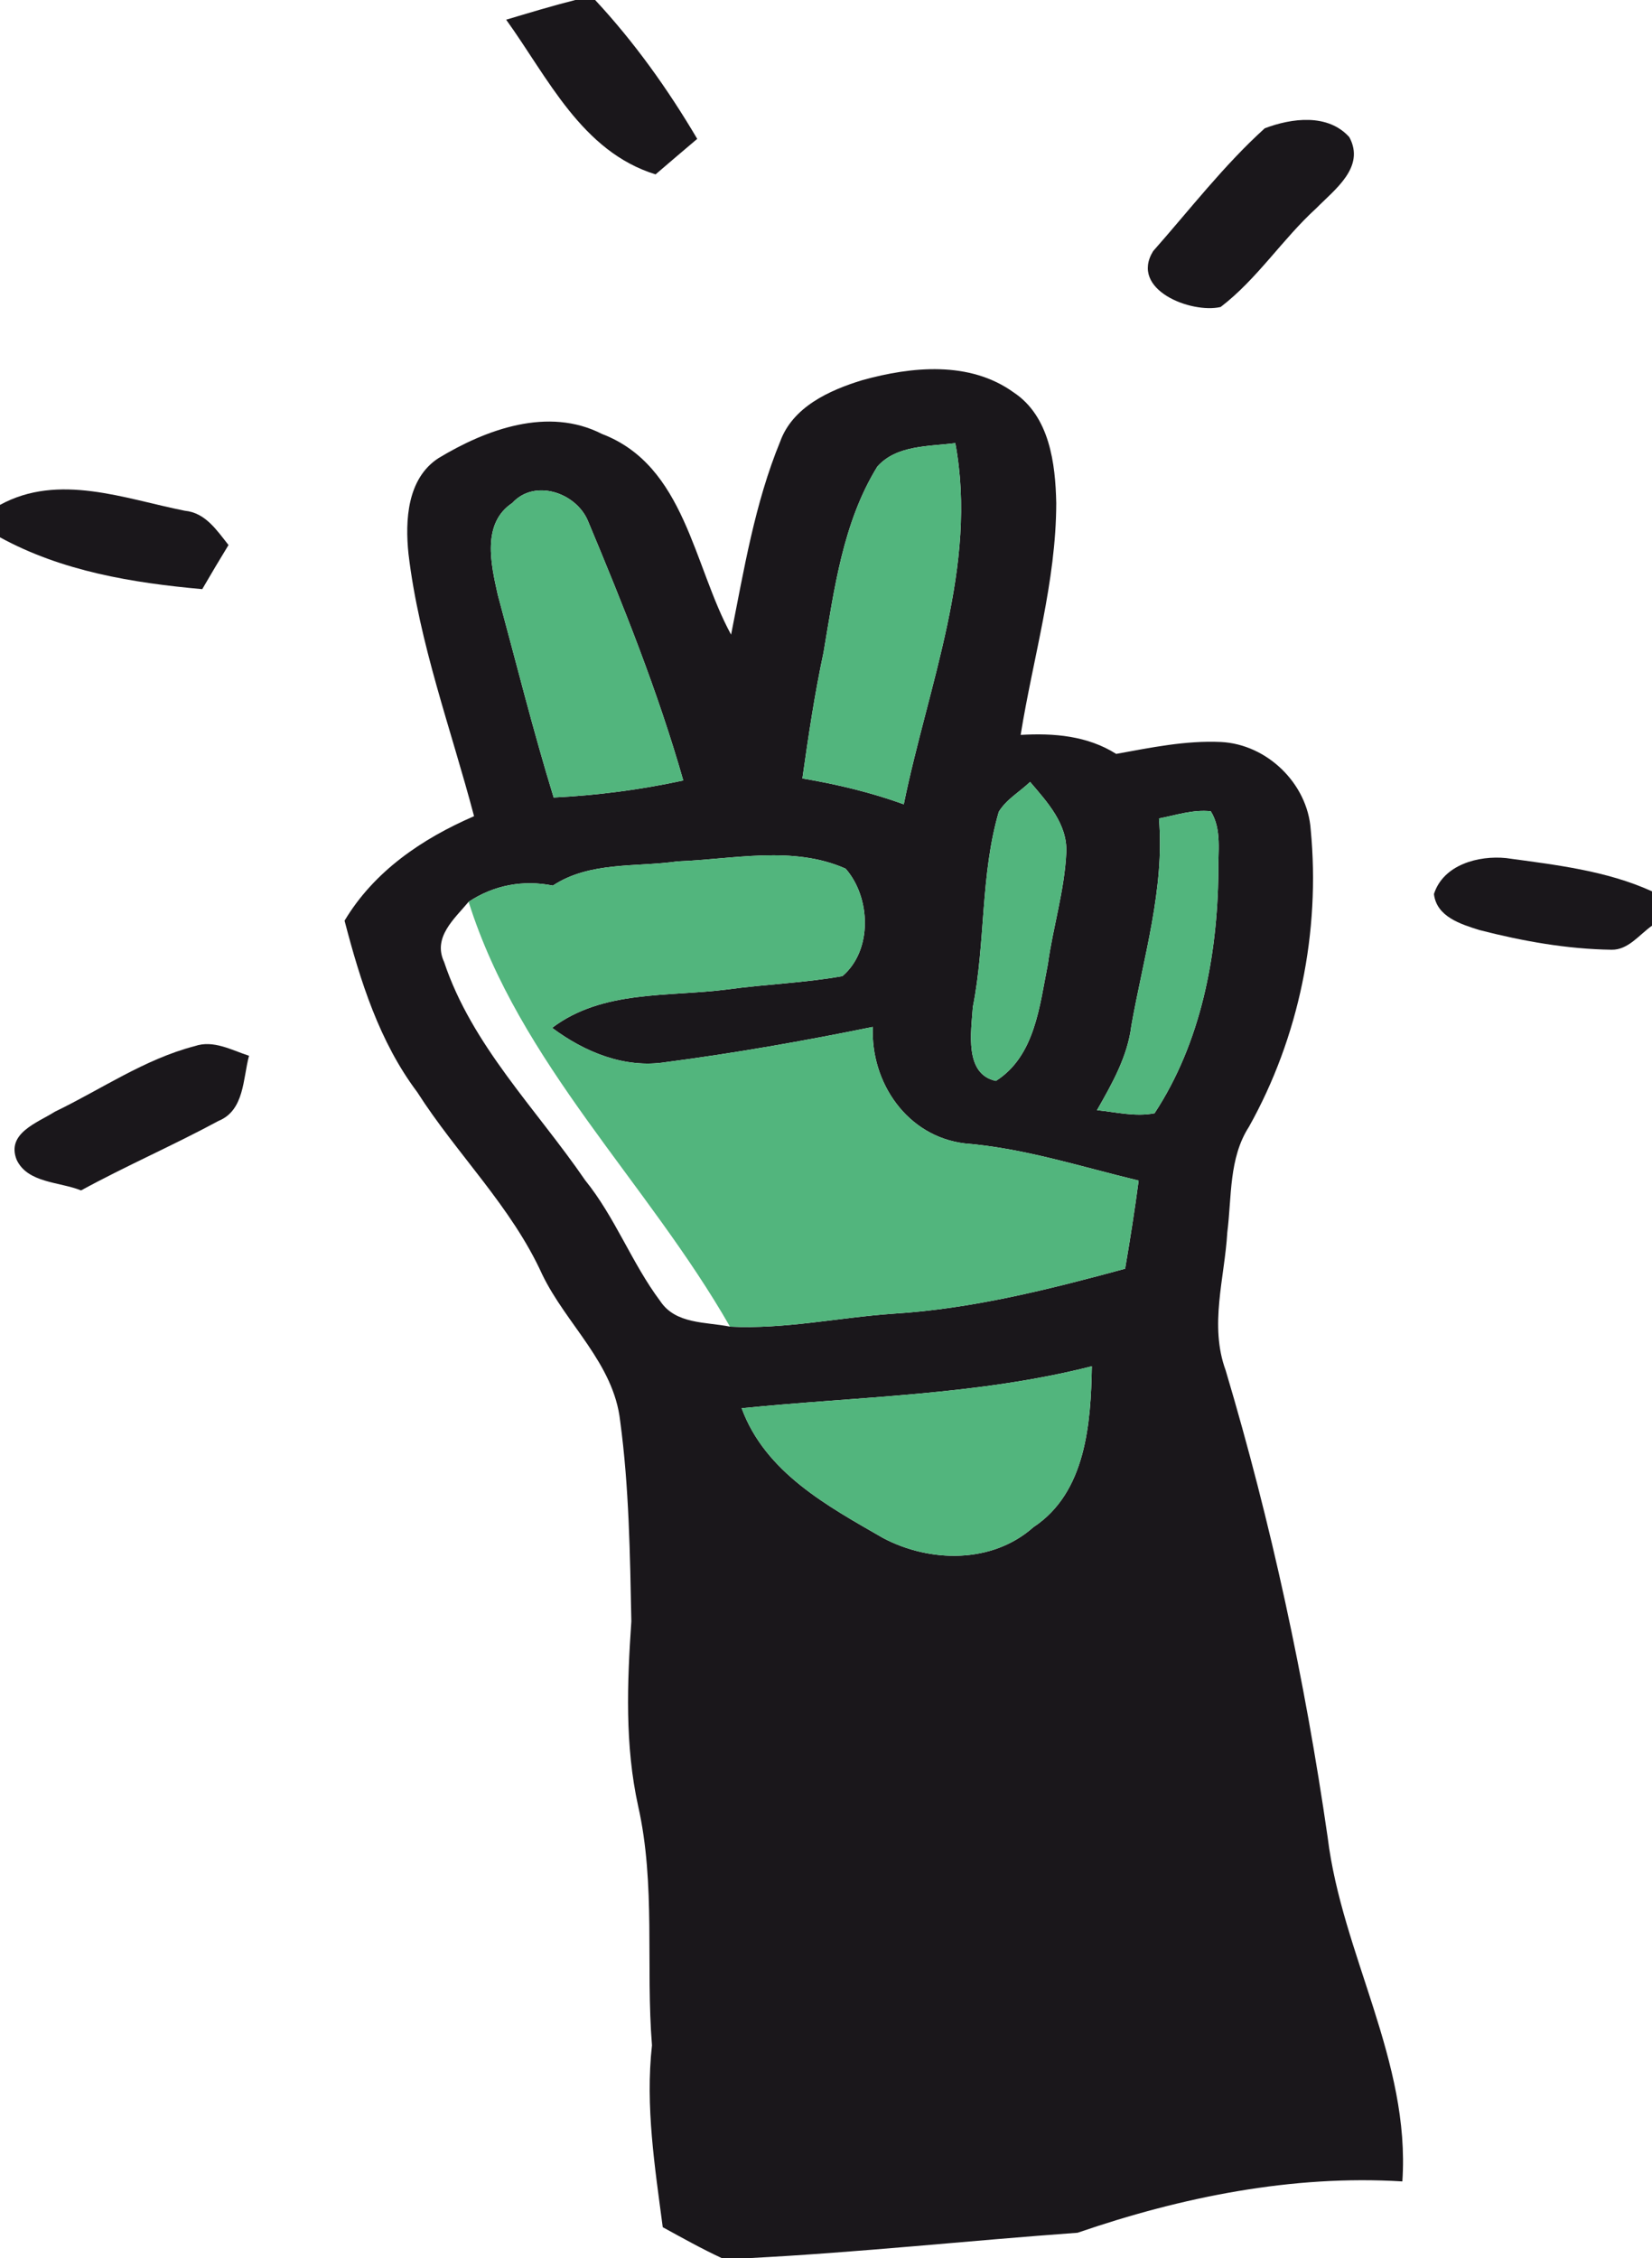 <?xml version="1.0" encoding="UTF-8" standalone="no"?>
<!DOCTYPE svg PUBLIC "-//W3C//DTD SVG 1.1//EN" "http://www.w3.org/Graphics/SVG/1.1/DTD/svg11.dtd">
<svg width="100%" height="100%" viewBox="0 0 161 220" version="1.1" xmlns="http://www.w3.org/2000/svg" xmlns:xlink="http://www.w3.org/1999/xlink" xml:space="preserve" xmlns:serif="http://www.serif.com/" style="fill-rule:evenodd;clip-rule:evenodd;stroke-linejoin:round;stroke-miterlimit:2;">
    <g id="_-1a171bff" serif:id="#1a171bff">
        <path d="M56.07,0L58,0C61.82,4.1 65.1,8.7 67.95,13.53C66.59,14.68 65.24,15.83 63.89,16.99C56.7,14.77 53.41,7.58 49.33,1.92C51.57,1.25 53.81,0.57 56.07,0Z" style="fill:rgb(26,23,27);fill-rule:nonzero;"/>
        <path d="M123.26,12.5C125.89,11.5 129.41,11.04 131.5,13.36C133.09,16.29 130.07,18.47 128.27,20.3C124.97,23.31 122.52,27.19 118.96,29.91C116.08,30.57 110.07,28.23 112.38,24.47C115.94,20.44 119.28,16.1 123.26,12.5Z" style="fill:rgb(26,23,27);fill-rule:nonzero;"/>
        <path d="M84.03,37.04C88.85,35.7 94.51,35.14 98.8,38.24C102.29,40.56 102.86,45.15 102.94,49.01C102.93,56.67 100.68,64.08 99.47,71.6C102.7,71.41 105.98,71.68 108.78,73.45C112.15,72.84 115.55,72.13 118.99,72.29C123.48,72.51 127.44,76.34 127.74,80.84C128.69,90.78 126.61,101.05 121.72,109.78C119.75,112.83 120.05,116.6 119.61,120.06C119.35,124.53 117.84,129.12 119.45,133.51C123.89,148.4 127.17,163.62 129.39,179C130.79,190.41 137.47,200.79 136.67,212.53C125.93,211.87 115.14,214.05 105.02,217.53C94.36,218.3 83.71,219.45 73.03,220L70.34,220C68.38,219.09 66.49,218.03 64.59,216.99C63.82,211.11 62.88,205.21 63.54,199.27C62.92,191.51 63.92,183.62 62.19,175.95C60.89,170.04 61.12,163.96 61.53,157.96C61.4,151.45 61.31,144.9 60.44,138.44C59.81,132.82 55.19,129.03 52.84,124.16C49.84,117.55 44.53,112.46 40.66,106.4C36.97,101.49 35.11,95.57 33.58,89.7C36.46,84.88 41.14,81.71 46.2,79.52C43.96,71.03 40.85,62.71 39.81,53.96C39.47,50.7 39.68,46.64 42.71,44.65C47.38,41.82 53.43,39.6 58.67,42.28C66.77,45.37 67.57,55.11 71.25,61.83C72.51,55.49 73.56,49.04 76.03,43.03C77.25,39.64 80.83,38.02 84.03,37.04M85.5,45.46C82.14,50.92 81.31,57.38 80.26,63.57C79.39,67.63 78.78,71.74 78.2,75.84C81.56,76.41 84.88,77.2 88.08,78.36C90.43,66.8 95.33,55.13 93.1,43.17C90.52,43.51 87.38,43.34 85.5,45.46M49.93,49C46.92,51 47.85,54.98 48.51,57.94C50.3,64.53 51.95,71.16 53.96,77.7C58.21,77.49 62.43,76.94 66.59,76.04C64.11,67.36 60.75,58.99 57.27,50.68C56.08,47.97 52.09,46.64 49.93,49M97.34,79.09C95.53,85.28 96.06,91.83 94.81,98.12C94.65,100.52 93.95,104.66 97.06,105.31C100.88,102.88 101.31,98 102.12,93.96C102.62,90.3 103.76,86.72 103.92,83.01C104.02,80.25 102.05,78.13 100.39,76.18C99.38,77.15 98.08,77.87 97.34,79.09M112.95,79.74C113.52,86.6 111.44,93.25 110.26,99.93C109.89,102.94 108.38,105.58 106.91,108.16C108.77,108.35 110.66,108.83 112.52,108.46C117.04,101.58 118.64,93.15 118.74,85.02C118.68,83.03 119.11,80.83 118,79.04C116.28,78.85 114.61,79.42 112.95,79.74M53.88,86.28C50.99,85.7 48.13,86.23 45.67,87.86C44.3,89.51 42.15,91.3 43.28,93.72C45.99,101.85 52.27,108.04 57.03,114.99C59.96,118.61 61.57,123.06 64.35,126.77C65.85,129.03 68.79,128.78 71.14,129.25C76.48,129.52 81.74,128.36 87.05,127.99C94.73,127.52 102.24,125.62 109.65,123.61C110.14,120.75 110.59,117.89 110.97,115.02C105.34,113.67 99.83,111.87 94.02,111.4C88.41,110.72 84.84,105.49 85.06,100.05C78.38,101.41 71.65,102.6 64.9,103.48C60.88,104.12 56.97,102.5 53.81,100.14C58.73,96.42 65.12,97.14 70.89,96.4C74.61,95.88 78.4,95.77 82.1,95.1C85.05,92.6 84.88,87.44 82.41,84.63C77.27,82.35 71.46,83.72 66.05,83.92C61.98,84.5 57.48,83.91 53.88,86.28M72.28,137.2C74.58,143.46 80.63,146.72 86.07,149.85C90.64,152.26 96.69,152.36 100.71,148.79C105.84,145.41 106.31,138.67 106.41,133.11C95.24,135.95 83.69,136.05 72.28,137.2Z" style="fill:rgb(26,23,27);fill-rule:nonzero;"/>
        <path d="M0,49.19C5.72,46.06 12.12,48.59 18.01,49.76C20.02,49.95 21.13,51.67 22.27,53.1C21.4,54.52 20.55,55.96 19.71,57.4C12.93,56.79 6.04,55.66 0,52.35L0,49.19Z" style="fill:rgb(26,23,27);fill-rule:nonzero;"/>
        <path d="M139.75,87.1C140.67,84.23 144.1,83.33 146.78,83.6C151.59,84.26 156.53,84.81 161,86.84L161,90.19C159.77,91.05 158.69,92.56 157.06,92.53C152.71,92.47 148.38,91.69 144.17,90.61C142.37,90.04 140,89.32 139.75,87.1Z" style="fill:rgb(26,23,27);fill-rule:nonzero;"/>
        <path d="M5.35,108.31C9.87,106.13 14.09,103.19 18.98,101.92C20.81,101.29 22.58,102.32 24.27,102.86C23.67,105.08 23.83,108.18 21.29,109.21C16.89,111.59 12.29,113.58 7.9,115.98C5.81,115.13 2.69,115.28 1.62,112.99C0.6,110.4 3.65,109.39 5.35,108.31Z" style="fill:rgb(26,23,27);fill-rule:nonzero;"/>
    </g>
    <g id="_-fdcf67ff" serif:id="#fdcf67ff">
        <path d="M85.5,45.46C87.38,43.34 90.52,43.51 93.1,43.17C95.33,55.13 90.43,66.8 88.08,78.36C84.88,77.2 81.56,76.41 78.2,75.84C78.78,71.74 79.39,67.63 80.26,63.57C81.31,57.38 82.14,50.92 85.5,45.46Z" style="fill:rgb(82,181,125);fill-rule:nonzero;"/>
        <path d="M49.93,49C52.09,46.64 56.08,47.97 57.27,50.68C60.75,58.99 64.11,67.36 66.59,76.04C62.43,76.94 58.21,77.49 53.96,77.7C51.95,71.16 50.3,64.53 48.51,57.94C47.85,54.98 46.92,51 49.93,49Z" style="fill:rgb(82,181,125);fill-rule:nonzero;"/>
        <path d="M97.34,79.09C98.08,77.87 99.38,77.15 100.39,76.18C102.05,78.13 104.02,80.25 103.92,83.01C103.76,86.72 102.62,90.3 102.12,93.96C101.31,98 100.88,102.88 97.06,105.31C93.95,104.66 94.65,100.52 94.81,98.12C96.06,91.83 95.53,85.28 97.34,79.09Z" style="fill:rgb(82,181,125);fill-rule:nonzero;"/>
        <path d="M112.95,79.74C114.61,79.42 116.28,78.85 118,79.04C119.11,80.83 118.68,83.03 118.74,85.02C118.64,93.15 117.04,101.58 112.52,108.46C110.66,108.83 108.77,108.35 106.91,108.16C108.38,105.58 109.89,102.94 110.26,99.93C111.44,93.25 113.52,86.6 112.95,79.74Z" style="fill:rgb(82,181,125);fill-rule:nonzero;"/>
        <path d="M53.88,86.28C57.48,83.91 61.98,84.5 66.05,83.92C71.46,83.72 77.27,82.35 82.41,84.63C84.88,87.44 85.05,92.6 82.1,95.1C78.4,95.77 74.61,95.88 70.89,96.4C65.12,97.14 58.73,96.42 53.81,100.14C56.97,102.5 60.88,104.12 64.9,103.48C71.65,102.6 78.38,101.41 85.06,100.05C84.84,105.49 88.41,110.72 94.02,111.4C99.83,111.87 105.34,113.67 110.97,115.02C110.59,117.89 110.14,120.75 109.65,123.61C102.24,125.62 94.73,127.52 87.05,127.99C81.74,128.36 76.48,129.52 71.14,129.25C63.1,115.18 50.63,103.6 45.67,87.86C48.13,86.23 50.99,85.7 53.88,86.28Z" style="fill:rgb(82,181,125);fill-rule:nonzero;"/>
    </g>
    <g id="_-2aab8cff" serif:id="#2aab8cff">
        <path d="M72.28,137.2C83.69,136.05 95.24,135.95 106.41,133.11C106.31,138.67 105.84,145.41 100.71,148.79C96.69,152.36 90.64,152.26 86.07,149.85C80.63,146.72 74.58,143.46 72.28,137.2Z" style="fill:rgb(82,181,125);fill-rule:nonzero;"/>
    </g>
</svg>
